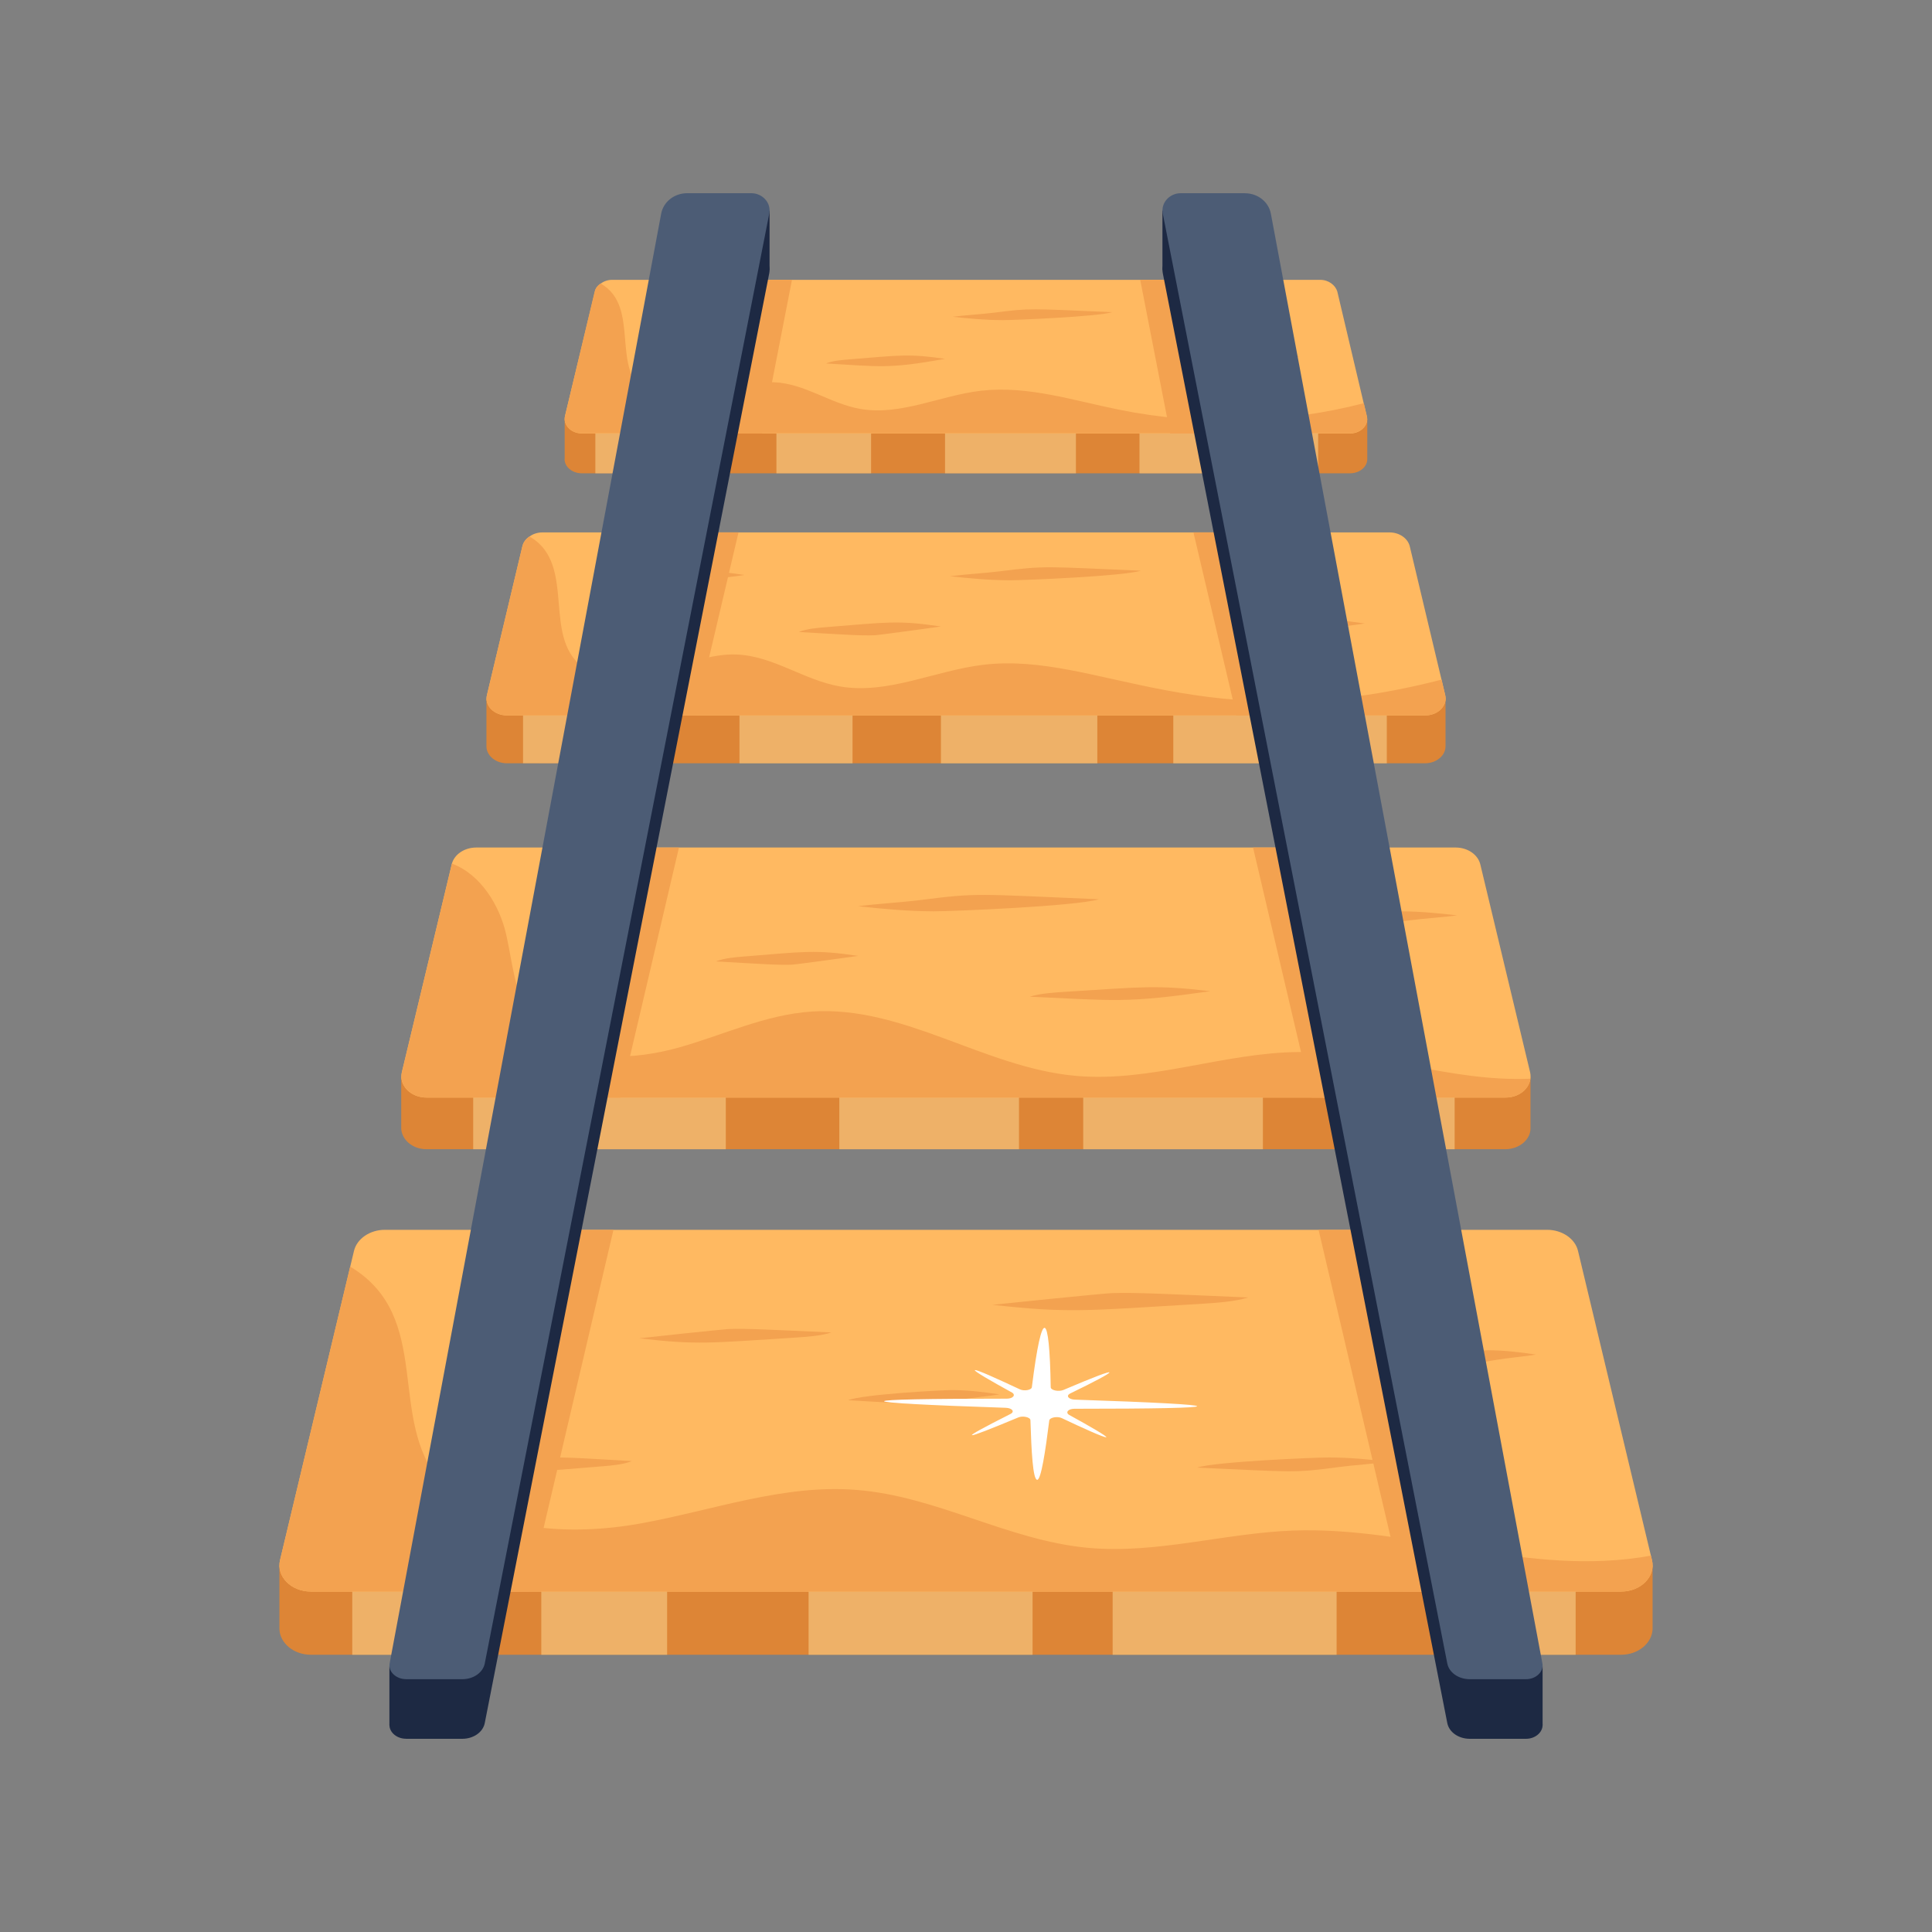 <svg id="Layer_1" enable-background="new 0 0 40 40" height="512" viewBox="0 0 40 40" width="512" xmlns="http://www.w3.org/2000/svg"><rect x="0" y="0" width="40" height="40" fill="#808080" stroke="none"/><g id="_x31_00"><path d="m11.691 9.502v-.825h.191l.431-1.812c.035-.139.18-.238.349-.238 15.057.099 14.91-.213 15.024.238l.431 1.812h.191v.825c.003.16-.156.297-.355.297h-15.909c-.199 0-.358-.137-.355-.297z" fill="#dd8536"/><path d="m14.468 9.8v-3.172h-1.805c-.169 0-.314.098-.349.238l-.091.384h.103v2.55z" fill="#ffde9b" opacity=".5"/><path d="m16.075 6.628h1.96v3.172h-1.96z" fill="#ffde9b" opacity=".5"/><path d="m19.566 6.628h2.71v3.172h-2.71z" fill="#ffde9b" opacity=".5"/><path d="m23.592 6.628h3.699v3.172h-3.699z" fill="#ffde9b" opacity=".5"/><path d="m28.297 8.614c.05.18-.12.36-.34.36h-15.91c-.23 0-.39-.18-.35-.36l.62-2.58c.015-.102.17-.24.35-.24h14.67c.17 0 .31.11.35.24.024.1.649 2.747.61 2.58z" fill="#ffb961"/><g fill="#f3a250"><path d="m13.697 6.632c.174-.072.384-.077 1.143-.137.489-.038.714-.049 1.32.042-.163.029-.482.057-.643.085-.549.094-.502.085-1.821.01z"/><path d="m24.447 7.473c.136-.056.315-.071.488-.085 1.046-.083 1.223-.123 1.975-.01-1.17.21-1.342.159-2.463.095z"/><path d="m27.954 8.97h-15.909c-.224 0-.393-.171-.347-.354l.614-2.58c.016-.069.06-.126.123-.167.855.488.164 1.815.997 2.31.797.47 1.719-.3 2.591-.265.639.025 1.163.443 1.791.553.835.144 1.652-.279 2.495-.377.966-.112 1.917.203 2.864.393 1.66.336 3.432.288 5.064-.135l.063.267c.046.183-.123.354-.347.354z"/><path d="m16.397 5.794-.62 3.18h-2.21l.59-3.18z"/><path d="m26.427 8.974h-2.2l-.62-3.18h2.23z"/><path d="m26.649 8.97h-1.832l-.745-3.172h1.867z"/><path d="m15.928 5.799-.745 3.172h-1.832l.71-3.172z"/><path d="m23.03 6.463c-.304.094-2.035.165-2.269.165-.352-.001-.699-.032-1.037-.07.218-.029.647-.057.863-.085.756-.096.703-.084 2.443-.01z"/><path d="m17.102 7.525c.136-.056.315-.071.488-.085 1.041-.083 1.224-.122 1.975-.01-1.17.21-1.342.159-2.463.095z"/></g><g><g><g><path d="m10.071 15.448v-.986h.228l.515-2.165c.042-.167.215-.284.418-.284h17.535c.202 0 .375.117.418.284l.515 2.165h.228v.986c.003.191-.186.355-.424.355h-19.009c-.238-0-.427-.164-.424-.355z" fill="#dd8536"/><path d="m13.39 15.803v-3.79h-2.157c-.202 0-.375.117-.418.284l-.109.458h.123v3.047z" fill="#ffde9b" opacity=".5"/><path d="m15.31 12.014h2.341v3.79h-2.341z" fill="#ffde9b" opacity=".5"/><path d="m19.481 12.014h3.238v3.79h-3.238z" fill="#ffde9b" opacity=".5"/><path d="m24.292 12.014h4.42v3.79h-4.42z" fill="#ffde9b" opacity=".5"/><path d="m34.215 32.414v1.314c-.01.289-.294.532-.652.532h-27.126c-.359 0-.643-.243-.652-.532v-1.314h.202l1.341-5.6c.059-.257.329-.44.639-.44h24.066c.31 0 .581.183.639.44l1.341 5.6z" fill="#dd8536"/><path d="m31.687 22.295v1.063.008c0 .226-.23.427-.52.427h-22.34c-.29 0-.51-.201-.52-.427 0-.008 0-.008 0-.008v-1.063h.21l.83-3.482c.05-.209.26-.352.52-.352h20.27c.25 0 .46.142.51.352l.84 3.482z" fill="#dd8536"/><g fill="#ffde9b"><path d="m9.797 20.873h5.23v2.921h-5.23z" opacity=".5"/><path d="m17.377 20.873h3.72v2.921h-3.72z" opacity=".5"/><path d="m22.427 20.873h3.72v2.921h-3.72z" opacity=".5"/><path d="m27.997 20.873h2.12v2.921h-2.12z" opacity=".5"/><path d="m7.293 31.34h2.148v2.921h-2.148z" opacity=".5"/><path d="m11.207 31.34h2.605v2.921h-2.605z" opacity=".5"/><path d="m16.741 31.34h4.637v2.921h-4.637z" opacity=".5"/><path d="m23.036 31.34h4.637v2.921h-4.637z" opacity=".5"/><path d="m29.979 31.34h2.643v2.921h-2.643z" opacity=".5"/></g></g><g><path d="m33.563 32.952h-27.126c-.411 0-.721-.314-.639-.653.024-.102 1.633-6.826 1.53-6.397.059-.254.329-.44.639-.44h24.066c.31 0 .581.186.639.44.024.102 1.633 6.826 1.53 6.397.082.339-.228.653-.639.653z" fill="#ffb961"/><g fill="#f3a250"><path d="m31.051 32.952h-1.996l-1.755-7.489h2.075z"/><path d="m12.701 25.463-1.755 7.489h-1.996l1.677-7.489z"/><path d="m24.784 30.385c.379-.123 2.433-.21 2.73-.21.424.001.841.041 1.249.089-.263.037-.779.073-1.038.109-.948.127-.918.103-2.941.012z"/><path d="m13.081 30.25c-.173.071-.401.091-.621.109-1.323.105-1.556.156-2.511.012.029-.005 1.35-.187 1.456-.192.287-.014.701.016 1.676.071z"/><path d="m33.563 32.952h-27.126c-.411 0-.721-.314-.639-.653l1.452-6.075c1.743 1.046.741 3.155 1.882 4.467.887 1.024 2.682 1.117 4.156.846 1.478-.27 2.93-.808 4.433-.691 1.674.128 3.142 1.048 4.812 1.201 1.413.128 2.809-.303 4.225-.358 2.516-.095 4.879.981 7.422.519l.023.09c.082.339-.228.653-.639.653z"/></g><path d="m31.168 22.724h-22.337c-.329 0-.574-.251-.512-.522.148-.617 1.098-4.575 1.037-4.322.055-.194.261-.333.506-.333h20.275c.251 0 .463.147.512.352l1.031 4.303c.058.257-.168.522-.512.522z" fill="#ffb961"/><path d="m29.261 22.724h-2.104l-1.214-5.177h2.16z" fill="#f3a250"/><path d="m14.057 17.548-1.214 5.177h-2.104l1.158-5.177z" fill="#f3a250"/><path d="m26.428 19.066c.344-.112 2.301-.198 2.567-.198.398.001.791.039 1.174.084-.247.035-.732.068-.976.102-.909.122-.9.095-2.764.012z" fill="#f3a250"/><path d="m31.684 22.334c-.023.216-.241.39-.515.39h-22.337c-.329 0-.574-.251-.512-.522.148-.617 1.098-4.575 1.037-4.322.604.227.988.876 1.122 1.463.166.737.196 1.57.838 2.091.692.565 1.82.511 2.737.254.917-.257 1.784-.68 2.75-.745 1.912-.128 3.569 1.163 5.474 1.332 1.55.137 3.06-.483 4.616-.494 1.638-.016 3.12.622 4.789.552z" fill="#f3a250"/><path d="m29.505 14.812h-19.009c-.268 0-.47-.205-.414-.423l.734-3.082c.02-.082.072-.15.147-.199.072-.055.17-.085.271-.085h17.535c.202 0 .375.12.418.284.024.102.78 3.276.734 3.082.055.218-.147.423-.414.423z" fill="#ffb961"/><path d="m12.468 12.018c.285-.118 1.801-.198 2.02-.198.314.001.622.039.924.084-.194.035-.576.068-.768.102-.715.122-.701.096-2.175.012z" fill="#f3a250"/><path d="m25.314 13.023c.163-.067.377-.085.583-.102 1.25-.099 1.465-.146 2.36-.012-.027.005-1.268.176-1.368.181-.27.013-.659-.015-1.575-.067z" fill="#f3a250"/><path d="m29.505 14.812h-19.009c-.268 0-.47-.205-.414-.423l.734-3.082c.02-.082.072-.15.147-.199 1.021.583.196 2.169 1.191 2.76.953.561 2.054-.359 3.096-.317.763.03 1.39.53 2.14.661.998.172 1.974-.333 2.982-.45 2.372-.275 4.534 1.587 9.474.309l.075.319c.055.218-.147.423-.414.423z" fill="#f3a250"/><path d="m27.789 14.812h-2.189l-.891-3.79h2.231z" fill="#f3a250"/><path d="m15.29 11.022-.891 3.79h-2.189l.848-3.79z" fill="#f3a250"/></g></g><g fill="#f3a250"><path d="m28.668 28.166c.294-.121 1.927-.21 2.149-.21.334.001.662.041.983.089-.207.037-.613.073-.817.109-.739.126-.715.103-2.314.012z"/><path d="m23.621 11.816c-.372.114-2.408.198-2.711.198-.421-.001-.835-.039-1.24-.084.261-.035.773-.068 1.031-.102.961-.122.958-.095 2.92-.012z"/><path d="m16.538 13.085c.163-.067.377-.085.583-.102 1.25-.099 1.465-.146 2.36-.012-.027.005-1.268.176-1.368.181-.27.013-.659-.015-1.575-.067z"/><path d="m22.747 18.619c-.469.144-3.035.249-3.417.249-.53-.002-1.053-.049-1.562-.106.329-.044.974-.086 1.299-.129 1.188-.151 1.134-.123 3.68-.015z"/><path d="m14.824 19.905c.163-.067.377-.085.583-.102 1.244-.099 1.463-.146 2.36-.012-.027.005-1.268.176-1.368.181-.27.013-.659-.015-1.575-.067z"/><path d="m21.32 20.636c.207-.067.479-.085.741-.102 1.617-.101 1.868-.145 2.999-.012-1.754.248-1.935.195-3.74.114z"/><path d="m25.847 26.862c-.293.09-.678.114-1.05.137-2.301.136-2.658.193-4.247.016.049-.007 2.284-.236 2.463-.242.485-.018 1.186.02 2.834.09z"/><path d="m17.561 28.99c.294-.121 1.927-.21 2.149-.21.334.001.662.041.983.089-.207.037-.613.073-.817.109-.739.126-.715.103-2.314.012z"/><path d="m17.216 27.587c-.22.071-.509.091-.789.109-1.72.108-1.988.154-3.191.012.1-.014 1.75-.188 1.85-.192.365-.014.891.016 2.129.071z"/></g><path d="m22.134 29.293c.44.242.8.45.77.465-.06 0-.46-.179-.92-.397-.09-.044-.25-.015-.26.048-.08.639-.17 1.229-.25 1.229-.09-.005-.12-.595-.14-1.234 0-.063-.16-.097-.25-.058-1.191.497-1.312.509-.16-.073.09-.048.03-.121-.1-.126-3.391-.113-3.335-.189.02-.189.13 0 .19-.077.11-.126-.44-.242-.8-.45-.77-.465.04-.015.44.169.93.397.09.044.25.015.25-.048.212-1.692.365-1.574.39.005 0 .063.16.097.26.058 1.318-.562 1.182-.432.14.073-.09.048-.03.121.1.126 3.378.112 3.372.189-.01.189-.13 0-.19.077-.11.126z" fill="#fff"/></g><g><g><g><g fill="#1d2943"><path d="m24.067 4.361h.806v1.229h-.806z"/><path d="m15.127 4.361h.806v1.229h-.806z" transform="matrix(-1 0 0 -1 31.06 9.952)"/><path d="m30.981 34.501h.957v1.217h-.957z"/><path d="m8.063 34.501h.957v1.217h-.957z" transform="matrix(-1 0 0 -1 17.082 70.219)"/></g><g><g fill="#1d2943"><path d="m25.773 5.234h-1.326c-.236 0-.416.203-.373.421l5.89 30.017c.037.191.233.328.467.328h1.164c.207 0 .37-.157.339-.325l-5.622-30.016c-.046-.247-.272-.424-.539-.424z"/><path d="m8.406 36h1.164c.234 0 .43-.137.467-.328l5.89-30.017c.043-.218-.137-.421-.373-.421h-1.326c-.267 0-.493.178-.539.424l-5.622 30.016c-.032.168.132.325.339.325z"/></g></g><g><g fill="#4c5c75"><path d="m25.773 4h-1.326c-.236 0-.416.203-.373.421l5.89 30.017c.037.191.233.328.467.328h1.164c.207 0 .37-.157.339-.325l-5.622-30.016c-.046-.247-.272-.424-.539-.424z"/><path d="m8.406 34.766h1.164c.234 0 .43-.137.467-.328l5.89-30.017c.043-.218-.137-.421-.373-.421h-1.326c-.267 0-.493.178-.539.424l-5.622 30.016c-.032.168.132.325.339.325z"/></g></g></g></g></g></g></svg>